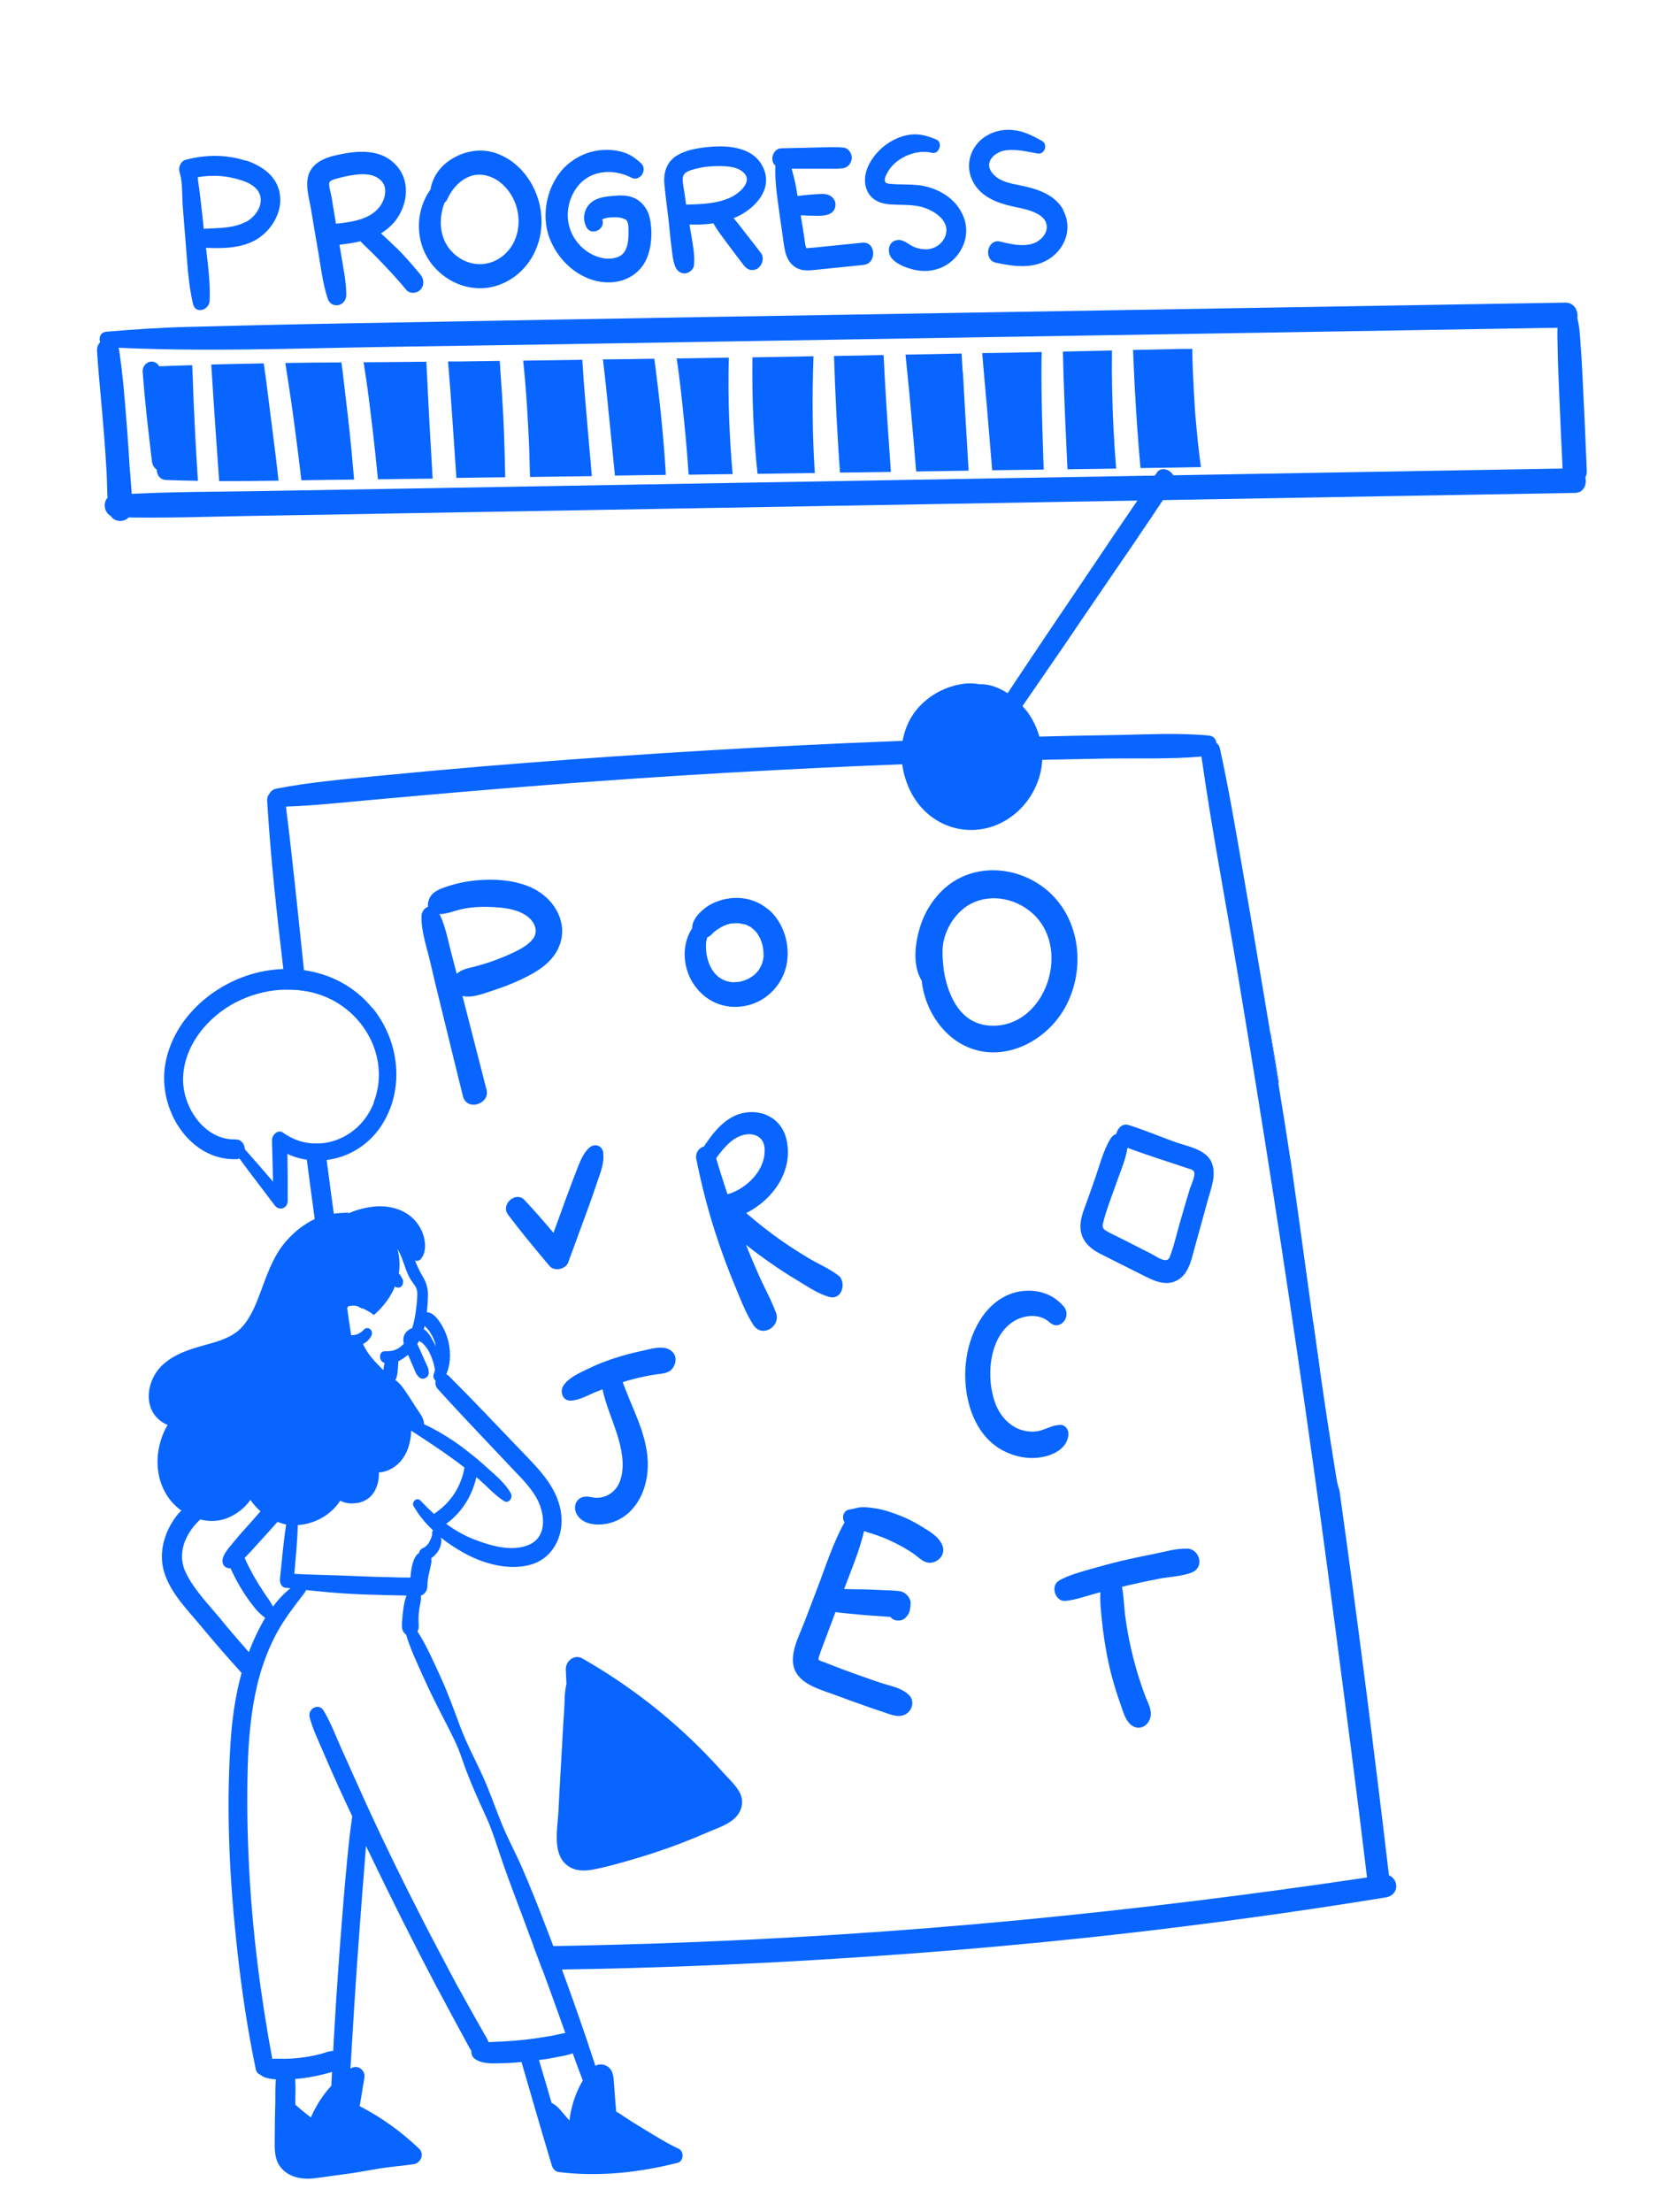 <svg width="128" height="170" viewBox="0 0 128 170" fill="none" xmlns="http://www.w3.org/2000/svg">
<path d="M97.673 79.339C97.673 79.339 97.653 79.36 97.653 79.37C97.783 80.171 97.914 80.973 98.044 81.774C98.124 82.259 98.205 82.744 98.275 83.218C98.295 83.218 98.305 83.207 98.315 83.197C98.114 81.911 97.894 80.614 97.673 79.328V79.339Z" fill="#0865FF"/>
<path d="M28.854 114.443C28.202 110.49 27.58 106.536 26.988 102.573C26.878 101.856 26.778 101.15 26.677 100.433C26.326 98.05 25.985 95.668 25.664 93.275C25.474 91.904 25.293 90.523 25.113 89.153C25.052 88.71 25.002 88.278 24.942 87.846C24.441 87.919 23.919 87.898 23.407 87.793C23.467 88.246 23.528 88.689 23.588 89.132C23.788 90.66 23.989 92.178 24.2 93.707C24.31 94.571 24.43 95.436 24.551 96.311C25.454 102.72 26.437 109.109 27.5 115.497C27.821 115.434 28.122 115.297 28.353 115.107C28.573 114.928 28.744 114.706 28.864 114.453L28.854 114.443Z" fill="#0865FF"/>
<path d="M106.778 144.107C105.615 134.24 104.351 124.383 102.976 114.548C102.876 114.242 102.786 113.915 102.736 113.567C101.422 105.587 100.428 97.554 99.275 89.553C99.225 89.216 99.165 88.868 99.114 88.53C98.844 86.759 98.563 84.999 98.272 83.228C98.191 82.743 98.121 82.268 98.041 81.784C97.91 80.982 97.78 80.181 97.65 79.38C97.57 78.874 97.489 78.357 97.399 77.851C97.329 77.409 97.249 76.966 97.178 76.523C96.647 73.339 96.105 70.166 95.553 66.993C95.001 63.82 94.47 60.636 93.778 57.495C93.737 57.316 93.637 57.179 93.517 57.094C93.477 56.81 93.296 56.557 92.935 56.525C90.608 56.304 88.24 56.441 85.903 56.483C83.556 56.515 81.208 56.567 78.871 56.631C74.216 56.747 69.562 56.915 64.907 57.115C55.568 57.537 46.239 58.138 36.919 58.908C34.341 59.129 31.753 59.361 29.175 59.614C26.527 59.877 23.859 60.099 21.24 60.605C20.98 60.658 20.799 60.816 20.699 61.016C20.588 61.132 20.528 61.311 20.538 61.533C20.799 65.855 21.27 70.166 21.782 74.467C21.842 74.995 21.902 75.522 21.973 76.049C22.504 76.038 23.026 76.07 23.538 76.165C23.477 75.627 23.417 75.089 23.367 74.541C22.926 70.356 22.504 66.16 21.983 61.986C24.109 61.912 26.216 61.68 28.323 61.49C30.62 61.28 32.927 61.079 35.234 60.879C39.879 60.478 44.523 60.12 49.168 59.804C58.467 59.182 67.766 58.728 77.075 58.475C79.663 58.402 82.251 58.338 84.85 58.296C87.337 58.254 89.875 58.359 92.363 58.138C93.146 63.662 94.199 69.154 95.122 74.657C96.065 80.297 96.978 85.937 97.86 91.587C99.616 102.846 101.221 114.126 102.696 125.437C103.518 131.71 104.341 137.993 105.093 144.276C96.255 145.593 87.388 146.69 78.49 147.544C69.201 148.429 59.881 149.03 50.562 149.346C47.914 149.431 45.276 149.504 42.627 149.547H42.527C42.026 149.547 41.524 149.557 41.022 149.568C41.253 150.169 41.484 150.78 41.705 151.381C42.196 151.381 42.698 151.37 43.189 151.349C45.015 151.318 46.841 151.286 48.666 151.233C53.361 151.096 58.056 150.896 62.75 150.611C72.13 150.053 81.499 149.23 90.828 148.06C96.085 147.407 101.331 146.658 106.558 145.804C106.999 145.73 107.37 145.383 107.34 144.887C107.32 144.55 107.069 144.202 106.748 144.096L106.778 144.107Z" fill="#0865FF"/>
<path d="M52.188 165.128C51.235 164.696 50.292 164.084 49.379 163.536C48.948 163.283 48.516 163.009 48.085 162.724C47.854 162.566 47.624 162.408 47.373 162.271C47.353 161.965 47.313 161.67 47.293 161.364C47.252 160.858 47.222 160.342 47.182 159.836C47.152 159.509 47.102 159.193 46.881 158.95C46.691 158.75 46.43 158.634 46.159 158.645C46.019 158.645 45.888 158.687 45.768 158.75C45.738 158.645 45.708 158.539 45.667 158.434C45.266 157.19 44.845 155.956 44.414 154.734C44.022 153.606 43.621 152.488 43.21 151.371C42.989 150.77 42.768 150.158 42.538 149.558C42.257 148.799 41.966 148.05 41.675 147.302C41.194 146.058 40.692 144.814 40.16 143.591C39.659 142.421 39.047 141.314 38.565 140.133C38.074 138.921 37.652 137.677 37.111 136.486C36.549 135.242 35.897 134.05 35.415 132.775C34.914 131.447 34.442 130.108 33.85 128.822C33.309 127.662 32.797 126.45 32.095 125.375C32.125 125.311 32.145 125.259 32.165 125.195C32.215 124.963 32.165 124.679 32.175 124.436C32.175 124.32 32.175 124.204 32.185 124.099C32.185 124.015 32.195 123.962 32.205 123.909C32.225 123.698 32.255 123.488 32.296 123.287C32.336 123.087 32.396 122.834 32.356 122.613C32.657 122.539 32.857 122.201 32.857 121.885C32.857 121.274 33.028 120.747 33.148 120.156C33.178 120.019 33.168 119.872 33.148 119.745C33.249 119.682 33.339 119.608 33.429 119.513C33.57 119.376 33.71 119.186 33.79 118.997C33.891 118.765 33.951 118.543 33.921 118.29C33.921 118.248 33.911 118.206 33.891 118.153C34.452 118.607 35.054 118.997 35.676 119.345C37.161 120.167 39.097 120.704 40.752 120.251C42.508 119.777 43.41 118.006 43.12 116.182C42.788 114.137 41.234 112.714 39.909 111.322C38.124 109.456 36.348 107.58 34.523 105.756C34.452 105.693 34.382 105.64 34.312 105.609C34.633 104.85 34.663 104.006 34.492 103.173C34.392 102.72 34.212 102.267 33.981 101.866C33.73 101.455 33.329 100.844 32.817 100.844C32.857 100.464 32.877 100.074 32.898 99.705C32.928 99.104 32.807 98.598 32.496 98.092C32.255 97.692 32.075 97.291 31.904 96.869C32.045 96.922 32.225 96.89 32.336 96.764C32.827 96.226 32.717 95.288 32.456 94.666C32.155 93.949 31.603 93.38 30.921 93.064C30.219 92.737 29.447 92.642 28.694 92.726C28.283 92.779 27.852 92.863 27.45 92.99C27.25 93.053 27.049 93.127 26.859 93.222C26.778 93.211 26.738 93.19 26.678 93.19C26.327 93.201 25.976 93.222 25.635 93.264C25.153 93.317 24.682 93.433 24.22 93.665C24.2 93.665 24.18 93.686 24.16 93.696C23.408 94.065 22.726 94.582 22.154 95.204C20.91 96.521 20.459 98.229 19.796 99.895C19.475 100.696 19.094 101.497 18.492 102.098C17.78 102.794 16.817 103.068 15.904 103.321C14.139 103.795 12.112 104.428 11.541 106.494C11.3 107.401 11.46 108.371 12.132 109.014C12.363 109.235 12.614 109.393 12.885 109.498C11.681 111.554 11.811 114.39 13.778 115.961C13.828 116.003 13.888 116.045 13.948 116.077C13.878 116.15 13.798 116.224 13.727 116.298C12.704 117.521 12.143 119.197 12.614 120.789C13.095 122.412 14.42 123.719 15.453 124.963C16.466 126.186 17.509 127.388 18.573 128.558C18.071 130.371 17.82 132.248 17.71 134.135C17.379 139.416 17.67 144.793 18.262 150.053C18.593 153.047 19.044 156.03 19.656 158.982C19.706 159.246 19.857 159.383 20.037 159.446C20.087 159.499 20.137 159.541 20.208 159.572C20.509 159.72 20.86 159.773 21.211 159.794C21.141 160.437 21.181 161.143 21.161 161.754C21.131 162.577 21.131 163.399 21.121 164.221C21.121 164.928 21.06 165.708 21.432 166.34C21.753 166.867 22.264 167.194 22.846 167.331C23.438 167.479 24.05 167.426 24.642 167.331C25.414 167.215 26.197 167.12 26.969 167.015C27.751 166.899 28.514 166.741 29.286 166.625C30.129 166.498 30.961 166.435 31.804 166.309C32.346 166.224 32.657 165.528 32.205 165.107C30.841 163.8 29.306 162.703 27.651 161.849C27.771 161.122 27.892 160.405 28.012 159.678C28.113 159.087 27.491 158.624 26.989 158.94C26.969 158.95 26.949 158.961 26.939 158.982C27.129 155.819 27.32 152.657 27.551 149.494C27.711 147.228 27.892 144.961 28.072 142.695C28.092 142.41 28.113 142.136 28.133 141.851C28.213 142.031 28.303 142.21 28.393 142.389C30.049 145.826 31.744 149.231 33.519 152.594C34.011 153.521 34.502 154.438 35.004 155.366C35.275 155.862 35.536 156.346 35.807 156.842C35.947 157.106 36.077 157.369 36.238 157.601C36.208 157.833 36.318 158.096 36.529 158.233C37.121 158.634 37.893 158.56 38.555 158.55C39.067 158.55 39.578 158.508 40.09 158.455C40.862 161.122 41.635 163.789 42.437 166.456C42.508 166.667 42.698 166.878 42.919 166.909C45.989 167.299 49.098 166.962 52.098 166.203C52.559 166.087 52.609 165.328 52.178 165.128H52.188ZM32.577 102.151C32.607 102.066 32.627 101.982 32.647 101.898C32.707 101.951 32.767 102.014 32.817 102.066C32.928 102.182 32.998 102.277 33.108 102.457C33.309 102.773 33.429 103.078 33.519 103.469C33.439 103.321 33.339 103.131 33.239 102.952C33.108 102.699 32.938 102.435 32.727 102.246C32.677 102.204 32.627 102.172 32.577 102.151ZM32.225 103.057C32.276 103.089 32.336 103.121 32.376 103.142C32.807 103.447 33.078 103.996 33.249 104.502C33.339 104.755 33.399 105.018 33.439 105.292C33.409 105.377 33.389 105.471 33.359 105.545C33.269 105.777 33.339 105.977 33.479 106.093V106.178C33.449 106.368 33.509 106.568 33.66 106.747C34.974 108.191 36.308 109.614 37.652 111.027C38.304 111.723 38.967 112.419 39.618 113.104C40.19 113.694 40.762 114.295 41.194 115.022C41.886 116.171 42.136 118.069 40.682 118.702C39.388 119.271 37.793 118.807 36.539 118.333C35.726 118.027 34.984 117.605 34.302 117.099C34.783 116.762 35.215 116.319 35.566 115.845C36.077 115.159 36.428 114.358 36.619 113.515C36.699 113.589 36.79 113.663 36.88 113.736C37.492 114.274 38.064 114.917 38.746 115.349C39.107 115.581 39.458 115.086 39.267 114.748C38.856 114.01 38.154 113.42 37.542 112.872C37.301 112.65 37.041 112.429 36.79 112.208C36.449 111.923 36.097 111.638 35.736 111.364C35.686 111.322 35.626 111.28 35.576 111.238C34.633 110.542 33.65 109.931 32.596 109.446C32.596 109.035 32.366 108.739 32.165 108.434C31.975 108.149 31.784 107.864 31.603 107.569C31.423 107.295 31.242 107.011 31.052 106.747C30.941 106.599 30.841 106.452 30.711 106.325C30.61 106.231 30.51 106.115 30.39 106.051C30.43 105.977 30.44 105.946 30.46 105.914C30.5 105.809 30.52 105.714 30.54 105.609C30.56 105.461 30.58 105.313 30.59 105.155C30.61 104.976 30.61 104.797 30.62 104.618C30.891 104.47 31.142 104.301 31.373 104.112C31.453 104.301 31.533 104.481 31.613 104.681C31.694 104.86 31.774 105.039 31.844 105.218C31.884 105.313 31.924 105.419 31.975 105.514C32.035 105.64 32.115 105.735 32.215 105.83C32.486 106.115 32.998 105.851 32.958 105.461C32.948 105.345 32.948 105.229 32.907 105.124C32.867 105.008 32.807 104.902 32.767 104.807C32.697 104.649 32.627 104.491 32.556 104.333C32.416 104.027 32.276 103.711 32.135 103.395C32.115 103.363 32.105 103.321 32.085 103.289C32.085 103.268 32.105 103.247 32.115 103.226C32.155 103.163 32.195 103.1 32.225 103.026V103.057ZM26.728 100.411C26.778 100.39 26.838 100.38 26.889 100.359C26.939 100.348 26.969 100.338 27.009 100.338C27.059 100.338 27.119 100.338 27.18 100.338C27.24 100.338 27.23 100.338 27.29 100.338C27.35 100.338 27.41 100.359 27.471 100.38C27.541 100.401 27.641 100.454 27.741 100.517C27.782 100.548 27.832 100.548 27.882 100.548C28.233 100.696 28.544 100.896 28.744 101.054C29.015 100.823 29.276 100.548 29.497 100.285C29.848 99.863 30.149 99.378 30.36 98.862C30.38 98.872 30.4 98.893 30.43 98.904C30.5 98.936 30.56 98.957 30.63 98.946C30.771 98.946 30.881 98.862 30.931 98.756C30.971 98.672 30.982 98.63 30.982 98.577C30.991 98.482 30.991 98.44 30.982 98.408C30.982 98.356 30.951 98.293 30.921 98.25C30.871 98.166 30.821 98.082 30.781 98.008C30.751 97.955 30.711 97.913 30.66 97.881C30.741 97.302 30.731 96.701 30.59 96.121C30.58 96.068 30.56 96.015 30.54 95.963C30.791 96.353 30.951 96.827 31.092 97.228C31.232 97.649 31.393 98.082 31.644 98.44C31.754 98.609 31.904 98.777 31.995 98.967C32.105 99.231 32.085 99.547 32.065 99.832C32.015 100.485 31.924 101.318 31.684 102.066C31.433 102.151 31.212 102.319 31.092 102.572C30.991 102.794 30.991 103.026 31.042 103.258C30.811 103.521 30.52 103.711 30.169 103.795C30.119 103.795 30.069 103.806 30.038 103.816C29.898 103.838 29.758 103.848 29.617 103.837C29.085 103.806 29.096 104.618 29.567 104.744C29.547 104.818 29.537 104.881 29.517 104.965C29.497 105.071 29.487 105.187 29.467 105.292C28.875 104.691 28.243 104.069 27.912 103.279C28.193 103.131 28.433 102.91 28.564 102.615C28.634 102.446 28.594 102.246 28.444 102.13C28.283 102.014 28.122 102.045 27.992 102.161C27.942 102.204 27.912 102.235 27.882 102.267C27.842 102.309 27.822 102.33 27.802 102.341C27.761 102.372 27.721 102.393 27.681 102.414C27.661 102.435 27.641 102.446 27.621 102.457C27.621 102.457 27.581 102.478 27.571 102.488C27.491 102.52 27.41 102.551 27.33 102.572C27.21 102.594 27.149 102.604 27.099 102.604C27.069 102.604 27.039 102.604 27.009 102.604C26.979 102.604 26.959 102.604 26.939 102.604C26.838 102.594 26.788 102.583 26.738 102.572C26.718 102.572 26.698 102.562 26.678 102.551C26.618 102.52 26.568 102.499 26.527 102.478C26.508 102.478 26.497 102.457 26.477 102.446C26.437 102.414 26.397 102.383 26.367 102.351C26.347 102.33 26.327 102.309 26.317 102.298C26.237 102.193 26.197 102.109 26.146 102.024C26.146 101.993 26.126 101.972 26.116 101.94C26.096 101.887 26.086 101.835 26.066 101.782C26.056 101.729 26.046 101.698 26.046 101.698C26.046 101.655 26.046 101.613 26.036 101.571C26.036 101.518 26.036 101.466 26.036 101.413C26.036 101.371 26.036 101.339 26.056 101.297C26.056 101.244 26.076 101.202 26.086 101.16L26.106 101.107C26.136 101.044 26.146 101.002 26.166 100.97C26.176 100.938 26.197 100.917 26.217 100.886C26.267 100.833 26.287 100.791 26.327 100.749C26.327 100.738 26.377 100.696 26.397 100.685C26.477 100.622 26.558 100.57 26.638 100.517C26.718 100.485 26.738 100.475 26.748 100.464L26.728 100.411ZM22.906 117.194C24.17 117.12 25.454 116.424 26.156 115.318C26.538 115.539 27.039 115.581 27.501 115.486C27.822 115.423 28.122 115.286 28.353 115.096C28.574 114.917 28.744 114.696 28.865 114.443C29.066 114.053 29.146 113.599 29.126 113.156C29.677 113.114 30.219 112.872 30.66 112.44C31.302 111.807 31.583 110.869 31.613 109.941C32.757 110.69 33.911 111.438 35.014 112.25C35.245 112.419 35.476 112.598 35.706 112.777C35.566 113.61 35.225 114.411 34.713 115.086C34.352 115.56 33.931 115.94 33.459 116.277C33.429 116.298 33.399 116.319 33.369 116.34C33.008 116.013 32.657 115.665 32.316 115.307C32.045 115.022 31.603 115.423 31.804 115.76C32.035 116.15 32.286 116.509 32.566 116.836C32.787 117.11 33.038 117.363 33.289 117.605C33.269 117.637 33.249 117.658 33.239 117.69C33.218 117.732 33.209 117.774 33.218 117.816C33.228 117.858 33.218 117.9 33.218 117.953C33.188 118.101 33.168 118.143 33.148 118.185C33.108 118.269 33.078 118.343 33.038 118.427C33.008 118.48 32.978 118.543 32.948 118.596C32.888 118.68 32.817 118.754 32.747 118.817C32.717 118.849 32.677 118.87 32.637 118.902C32.637 118.902 32.607 118.923 32.587 118.933C32.566 118.933 32.556 118.944 32.536 118.955C32.376 119.007 32.245 119.165 32.215 119.334C31.754 119.629 31.603 120.515 31.553 121.232C31.032 121.232 30.52 121.221 29.998 121.2C29.487 121.2 28.975 121.179 28.454 121.158C27.992 121.147 27.541 121.126 27.079 121.105C25.595 121.042 24.11 121.021 22.625 120.947C22.736 119.703 22.856 118.459 22.896 117.215L22.906 117.194ZM22.003 117.131C21.783 118.522 21.672 119.935 21.522 121.337C21.492 121.622 21.632 121.98 21.943 122.012C22.074 122.022 22.204 122.043 22.334 122.054C21.823 122.454 21.381 122.929 20.99 123.456C20.93 123.35 20.87 123.256 20.81 123.15C20.669 122.908 20.499 122.697 20.348 122.465C19.766 121.59 19.235 120.694 18.813 119.735C18.843 119.682 18.884 119.629 18.924 119.598C19.285 119.229 19.626 118.839 19.977 118.459C20.428 117.953 20.89 117.458 21.331 116.952C21.552 117.036 21.783 117.11 22.003 117.152V117.131ZM17.008 124.468C16.075 123.35 14.951 122.212 14.299 120.884C13.657 119.598 14.089 118.248 14.961 117.215C15.102 117.057 15.242 116.909 15.393 116.762C16.075 116.941 16.787 116.93 17.479 116.656C18.191 116.372 18.803 115.887 19.255 115.265C19.475 115.592 19.736 115.876 20.027 116.14C19.736 116.467 19.455 116.793 19.165 117.12C18.783 117.542 18.402 117.964 18.041 118.406C17.86 118.628 17.67 118.839 17.499 119.07C17.309 119.334 17.068 119.682 17.108 120.03C17.138 120.325 17.349 120.504 17.63 120.515C17.66 120.515 17.69 120.515 17.72 120.515C18.161 121.474 18.683 122.391 19.315 123.213C19.495 123.445 19.666 123.677 19.867 123.878C20.027 124.036 20.208 124.194 20.388 124.331C19.897 125.143 19.485 126.028 19.154 126.893C19.154 126.914 19.134 126.935 19.124 126.956C18.402 126.134 17.69 125.311 16.998 124.468H17.008ZM25.474 160.279C24.822 160.985 24.291 161.818 23.899 162.714C23.488 162.408 23.087 162.081 22.706 161.733V161.354C22.706 160.837 22.736 160.289 22.695 159.762C22.906 159.741 23.107 159.72 23.317 159.699C23.829 159.625 24.341 159.53 24.852 159.404C25.053 159.351 25.294 159.298 25.524 159.224C25.504 159.583 25.494 159.931 25.474 160.279ZM38.485 156.884C38.184 156.905 37.863 156.905 37.562 156.937C37.482 156.705 37.351 156.505 37.221 156.283C36.98 155.862 36.739 155.429 36.499 155.008C36.037 154.185 35.586 153.363 35.124 152.541C34.884 152.098 34.653 151.655 34.422 151.223C34.302 150.991 34.181 150.77 34.061 150.538C33.529 149.547 33.008 148.546 32.496 147.544C31.052 144.729 29.657 141.894 28.333 139.005C28.072 138.446 27.822 137.888 27.571 137.318C27.541 137.234 27.501 137.16 27.46 137.076C27.059 136.169 26.638 135.263 26.237 134.356C25.805 133.386 25.424 132.364 24.872 131.447C24.501 130.835 23.628 131.31 23.809 131.984C24.05 132.891 24.471 133.755 24.842 134.62C25.223 135.505 25.615 136.401 26.016 137.287C26.367 138.056 26.718 138.815 27.079 139.574C26.929 140.629 26.808 141.672 26.708 142.726C26.487 144.993 26.307 147.249 26.136 149.515C25.936 152.214 25.755 154.913 25.615 157.612C25.585 157.612 25.555 157.612 25.524 157.612C25.253 157.622 24.983 157.749 24.722 157.822C24.28 157.938 23.829 158.033 23.378 158.096C22.896 158.16 22.405 158.202 21.923 158.212C21.602 158.212 21.261 158.191 20.93 158.212C20.027 153.332 19.395 148.398 19.144 143.422C19.014 140.871 18.974 138.32 19.044 135.779C19.104 133.629 19.295 131.478 19.796 129.391C19.867 129.106 19.947 128.822 20.027 128.548C20.067 128.411 20.107 128.263 20.158 128.126C20.479 127.135 20.89 126.165 21.401 125.269C21.542 125.016 21.682 124.784 21.833 124.563C22.324 123.804 22.896 123.087 23.428 122.381C23.478 122.328 23.508 122.254 23.518 122.191C24.702 122.307 25.875 122.433 27.069 122.486C27.621 122.518 28.163 122.539 28.714 122.549C29.226 122.57 29.748 122.581 30.259 122.591C30.59 122.591 30.921 122.613 31.252 122.613C31.202 122.739 31.162 122.876 31.122 123.013C31.072 123.235 31.032 123.456 31.002 123.677C30.961 123.941 30.941 124.204 30.921 124.468C30.901 124.721 30.871 125.027 30.951 125.269C31.002 125.417 31.102 125.533 31.222 125.617C31.553 126.745 32.075 127.81 32.546 128.874C33.068 130.034 33.64 131.173 34.232 132.311C34.502 132.838 34.773 133.365 35.024 133.903C35.335 134.567 35.546 135.273 35.807 135.969C36.258 137.16 36.77 138.32 37.311 139.48C37.873 140.692 38.234 141.957 38.676 143.222C39.117 144.476 39.588 145.731 40.06 146.975C40.381 147.85 40.712 148.714 41.033 149.589C41.264 150.19 41.494 150.801 41.715 151.402C42.066 152.362 42.427 153.332 42.768 154.291C42.999 154.944 43.23 155.587 43.461 156.231C43.089 156.283 42.708 156.389 42.357 156.452C41.715 156.557 41.063 156.663 40.411 156.737C39.759 156.81 39.117 156.853 38.465 156.895L38.485 156.884ZM43.952 161.986C43.872 162.303 43.812 162.629 43.782 162.956C43.711 162.872 43.641 162.788 43.561 162.714C43.26 162.376 42.869 161.797 42.407 161.607C42.086 160.5 41.765 159.404 41.434 158.307C41.846 158.255 42.267 158.191 42.668 158.107C43.089 158.023 43.591 157.959 44.032 157.791C44.113 158.012 44.193 158.233 44.273 158.465C44.444 158.94 44.624 159.404 44.805 159.878C44.414 160.532 44.133 161.238 43.952 161.986Z" fill="#0865FF"/>
<path d="M98.262 83.227C97.951 83.375 97.59 83.143 97.459 82.869C97.319 82.553 97.429 82.194 97.69 81.994C97.8 81.91 97.911 81.847 98.021 81.783C98.101 82.268 98.182 82.753 98.252 83.227H98.262Z" fill="#0865FF"/>
<path d="M100.941 101.581C100.509 101.56 100.058 101.939 100.249 102.487C100.57 103.426 100.971 104.364 101.462 105.228C101.292 104.016 101.121 102.793 100.951 101.57L100.941 101.581Z" fill="#0865FF"/>
<path d="M28.635 77.482C27.261 75.785 25.365 74.836 23.359 74.552C22.837 74.478 22.305 74.457 21.774 74.467C20.881 74.499 19.998 74.647 19.145 74.921C16.126 75.87 13.287 78.41 12.705 81.783C12.103 85.273 14.601 89.205 18.172 89.078C18.253 89.078 18.333 89.057 18.403 89.026C19.296 90.238 20.219 91.429 21.122 92.631C21.453 93.074 22.105 92.884 22.115 92.294C22.125 91.092 22.115 89.88 22.095 88.667C22.566 88.899 23.068 89.047 23.579 89.121C24.091 89.205 24.603 89.205 25.114 89.142C26.749 88.941 28.304 88.035 29.297 86.538C31.153 83.734 30.712 80.002 28.645 77.461L28.635 77.482ZM28.746 84.725C28.073 86.475 26.569 87.613 24.934 87.835C24.432 87.908 23.91 87.887 23.399 87.782C22.837 87.655 22.285 87.413 21.764 87.044C21.372 86.759 20.901 87.213 20.911 87.634C20.941 88.688 20.961 89.743 20.991 90.807C20.279 89.975 19.557 89.142 18.825 88.319C18.814 87.929 18.554 87.55 18.082 87.56C15.715 87.624 13.939 85.02 14.08 82.68C14.24 80.012 16.337 77.788 18.584 76.808C19.647 76.333 20.801 76.07 21.954 76.049C22.486 76.038 23.008 76.07 23.519 76.165C24.663 76.365 25.756 76.839 26.699 77.609C28.746 79.285 29.739 82.11 28.726 84.714L28.746 84.725Z" fill="#0865FF"/>
<path d="M37.371 83.618C36.779 81.319 36.197 79.032 35.605 76.734C35.315 75.606 35.024 74.478 34.723 73.35C34.422 72.222 34.221 70.967 33.639 69.966C33.268 69.323 32.426 69.723 32.406 70.388C32.365 71.526 32.787 72.707 33.047 73.814C33.318 74.984 33.599 76.154 33.89 77.324C34.452 79.622 35.014 81.931 35.586 84.229C35.886 85.462 37.812 84.809 37.371 83.618Z" fill="#0865FF"/>
<path d="M41.326 68.458C40.062 67.699 38.397 67.531 36.972 67.626C36.089 67.678 35.207 67.847 34.374 68.121C33.963 68.258 33.461 68.427 33.17 68.785C32.95 69.059 32.729 69.65 33.07 69.945C33.742 70.535 34.585 70.082 35.337 69.903C36.059 69.723 36.822 69.671 37.564 69.692C38.657 69.723 40.393 69.85 41.025 70.967C41.276 71.41 41.195 71.821 41.015 72.085C40.684 72.559 40.152 72.865 39.62 73.128C38.928 73.466 38.206 73.75 37.474 73.993C37.113 74.109 36.741 74.214 36.38 74.309C35.919 74.425 35.487 74.499 35.116 74.826C34.494 75.363 34.665 76.228 35.407 76.491C36.18 76.765 37.123 76.365 37.875 76.122C38.627 75.88 39.37 75.595 40.082 75.258C41.306 74.678 42.59 73.93 43.061 72.517C43.603 70.894 42.68 69.281 41.346 68.479L41.326 68.458Z" fill="#0865FF"/>
<path d="M59.672 100.929C59.301 99.896 58.759 98.957 58.328 97.977C57.876 96.954 57.445 95.921 57.044 94.878C56.261 92.822 55.549 90.724 54.937 88.605C54.656 87.625 53.342 88.131 53.532 89.08C53.974 91.293 54.546 93.454 55.278 95.584C55.629 96.606 56.01 97.629 56.422 98.62C56.863 99.674 57.284 100.834 57.906 101.804C58.568 102.837 60.003 101.972 59.672 100.918V100.929Z" fill="#0865FF"/>
<path d="M64.529 98.082C63.837 97.513 62.964 97.165 62.192 96.701C61.48 96.279 60.788 95.837 60.105 95.362C59.152 94.698 58.25 93.981 57.367 93.222C59.413 92.189 61.048 89.965 60.447 87.508C60.055 85.917 58.55 85.21 57.096 85.537C55.571 85.885 54.648 87.287 53.816 88.552C53.414 89.163 54.408 89.891 54.839 89.301C55.441 88.478 56.123 87.487 57.136 87.224C57.919 87.013 58.721 87.329 58.781 88.246C58.902 90.081 57.066 91.662 55.471 91.873C54.718 91.968 54.297 92.959 54.909 93.538C56.223 94.793 57.628 95.931 59.102 96.965C59.835 97.481 60.577 97.966 61.339 98.419C62.092 98.873 62.904 99.431 63.747 99.663C64.69 99.927 65.081 98.662 64.519 98.061L64.529 98.082Z" fill="#0865FF"/>
<path d="M81.09 68.987C79.214 66.92 76.044 66.225 73.606 67.564C72.332 68.259 71.329 69.535 70.827 70.947C70.366 72.244 70.085 74.121 70.857 75.365C71.098 77.694 72.623 79.897 74.78 80.614C77.609 81.563 80.738 79.781 82.042 77.114C83.337 74.479 83.056 71.158 81.09 68.987ZM76.054 78.812C73.867 78.653 72.914 76.64 72.563 74.637C72.483 73.752 72.342 72.95 72.613 72.044C72.854 71.211 73.345 70.431 73.987 69.893C75.452 68.649 77.599 68.818 79.083 69.946C82.604 72.603 80.427 79.128 76.054 78.812Z" fill="#0865FF"/>
<path d="M47.763 105.893C47.482 105.039 46.088 105.229 46.218 106.199C46.509 108.307 47.743 110.173 47.863 112.303C47.903 113.104 47.753 113.958 47.261 114.485C46.87 114.917 46.308 115.138 45.757 115.096C45.396 115.065 44.964 114.885 44.573 115.149C44.172 115.412 44.102 115.961 44.342 116.372C44.834 117.236 46.068 117.257 46.89 117.036C48.766 116.53 49.739 114.664 49.799 112.735C49.87 110.279 48.505 108.139 47.763 105.893Z" fill="#0865FF"/>
<path d="M51.676 103.868C51.064 103.289 50.001 103.679 49.279 103.826C48.576 103.974 47.884 104.164 47.202 104.385C46.54 104.606 45.888 104.849 45.256 105.165C44.614 105.481 43.771 105.819 43.34 106.441C42.999 106.926 43.24 107.663 43.882 107.632C44.574 107.6 45.236 107.189 45.878 106.936C46.49 106.694 47.092 106.462 47.714 106.261C48.336 106.061 48.968 105.892 49.599 105.766C49.9 105.703 50.211 105.65 50.512 105.608C50.954 105.545 51.445 105.534 51.726 105.123C51.987 104.733 52.047 104.227 51.676 103.868Z" fill="#0865FF"/>
<path d="M69.854 130.234C69.292 129.685 68.339 129.538 67.627 129.295C66.925 129.053 66.222 128.81 65.52 128.557C64.808 128.294 64.096 128.03 63.394 127.746C63.283 127.704 63.002 127.63 62.902 127.514C62.942 127.535 62.932 127.366 62.952 127.335C63.012 127.176 63.053 127.008 63.113 126.85C63.684 125.332 64.256 123.824 64.818 122.306C65.4 120.735 66.112 119.133 66.463 117.478C66.664 116.508 65.41 116.139 64.959 116.93C64.046 118.532 63.474 120.387 62.812 122.106C62.481 122.96 62.15 123.824 61.829 124.678C61.508 125.511 61.046 126.396 60.966 127.292C60.775 129.285 62.832 129.738 64.206 130.255C65.049 130.571 65.901 130.877 66.744 131.172C67.125 131.309 67.516 131.435 67.898 131.562C68.349 131.709 68.821 131.931 69.302 131.846C70.034 131.72 70.446 130.813 69.854 130.223V130.234Z" fill="#0865FF"/>
<path d="M72.453 118.776C72.183 118.069 71.4 117.648 70.788 117.268C70.257 116.941 69.705 116.667 69.133 116.446C68.531 116.214 67.909 116.003 67.267 115.908C66.936 115.856 66.595 115.813 66.264 115.824C65.943 115.824 65.652 115.961 65.341 115.993C64.689 116.045 64.609 117.047 65.261 117.194C65.532 117.258 65.772 117.447 66.043 117.542C66.254 117.605 66.575 117.711 66.846 117.795C67.438 117.985 67.759 118.09 68.28 118.322C68.792 118.554 69.293 118.807 69.775 119.102C69.895 119.176 70.016 119.25 70.136 119.334C70.156 119.345 70.347 119.482 70.377 119.503C70.678 119.735 70.959 120.02 71.34 120.083C72.002 120.178 72.744 119.535 72.453 118.776Z" fill="#0865FF"/>
<path d="M69.232 122.285C68.75 122.211 68.249 122.211 67.757 122.19C67.316 122.169 66.874 122.148 66.433 122.138C65.992 122.138 65.55 122.127 65.109 122.117C64.647 122.117 64.146 122.095 63.694 122.222C63.092 122.391 62.962 123.455 63.584 123.698C64.025 123.877 64.507 123.93 64.978 123.972C65.42 124.014 65.861 124.056 66.292 124.098C66.784 124.141 67.275 124.172 67.767 124.204C67.998 124.214 68.228 124.246 68.459 124.257C68.469 124.278 68.479 124.288 68.499 124.309C68.67 124.51 68.981 124.562 69.222 124.52C69.502 124.467 69.653 124.299 69.814 124.067C69.974 123.824 69.984 123.508 70.004 123.223C70.024 122.802 69.623 122.359 69.242 122.296L69.232 122.285Z" fill="#0865FF"/>
<path d="M81.461 109.499C80.899 109.53 80.438 109.815 79.906 109.952C79.495 110.058 79.033 110.026 78.602 109.91C77.669 109.657 76.906 108.866 76.525 107.865C75.783 105.915 76.004 102.847 77.829 101.603C78.642 101.044 79.906 100.897 80.688 101.614C81.471 102.341 82.444 101.16 81.762 100.38C80.739 99.178 79.063 98.915 77.659 99.442C76.084 100.043 75.071 101.54 74.569 103.163C73.636 106.178 74.439 110.448 77.558 111.681C78.371 112.008 79.234 112.134 80.097 111.976C80.959 111.818 82.002 111.344 82.133 110.3C82.183 109.878 81.912 109.478 81.471 109.499H81.461Z" fill="#0865FF"/>
<path d="M88.08 130.435C87.929 130.035 87.779 129.624 87.648 129.212C87.378 128.39 87.147 127.547 86.956 126.704C86.766 125.881 86.615 125.048 86.505 124.205C86.394 123.351 86.394 122.424 86.174 121.591C85.963 120.79 84.86 120.927 84.689 121.675C84.489 122.561 84.619 123.604 84.709 124.5C84.799 125.417 84.94 126.335 85.111 127.241C85.281 128.127 85.502 129.002 85.773 129.856C85.903 130.267 86.033 130.678 86.184 131.089C86.365 131.595 86.515 132.164 86.916 132.523C87.578 133.102 88.431 132.586 88.471 131.743C88.491 131.279 88.25 130.857 88.08 130.435Z" fill="#0865FF"/>
<path d="M91.273 119.017C90.45 118.964 89.507 119.26 88.695 119.418C87.882 119.576 87.07 119.745 86.267 119.934C85.475 120.124 84.702 120.335 83.92 120.556C83.077 120.799 82.204 121.02 81.432 121.452C80.71 121.863 81.131 123.107 81.913 123.023C82.726 122.939 83.519 122.644 84.301 122.433C85.114 122.211 85.936 122.022 86.749 121.821C87.521 121.642 88.293 121.473 89.066 121.326C89.878 121.168 90.811 121.147 91.594 120.851C92.617 120.461 92.256 119.059 91.263 118.996L91.273 119.017Z" fill="#0865FF"/>
<path d="M56.34 139.849C55.788 140.291 55.025 140.534 54.393 140.808C53.721 141.103 53.049 141.377 52.367 141.641C50.882 142.21 49.368 142.695 47.843 143.117C47.09 143.327 46.318 143.538 45.546 143.675C44.954 143.781 44.312 143.791 43.78 143.464C42.406 142.642 42.857 140.608 42.928 139.237C43.008 137.55 43.118 135.864 43.208 134.166C43.258 133.281 43.299 132.385 43.369 131.499C43.419 130.846 43.379 130.066 43.549 129.402C43.529 129.033 43.509 128.674 43.499 128.305C43.469 127.631 44.171 127.103 44.763 127.441C47.602 129.064 50.281 131.014 52.698 133.26C53.751 134.23 54.745 135.263 55.697 136.328C56.139 136.823 56.801 137.403 56.992 138.067C57.182 138.763 56.881 139.416 56.349 139.838L56.34 139.849Z" fill="#0865FF"/>
<path d="M93.168 89.374C92.747 88.32 91.292 88.098 90.37 87.771C89.166 87.339 87.982 86.833 86.758 86.454C86.287 86.306 85.916 86.696 85.815 87.139C85.655 87.192 85.504 87.297 85.384 87.487C84.792 88.436 84.511 89.658 84.13 90.713C83.939 91.24 83.759 91.777 83.568 92.304C83.378 92.832 83.137 93.38 83.077 93.949C82.946 95.109 83.598 95.836 84.531 96.321C85.554 96.848 86.588 97.354 87.611 97.871C88.554 98.345 89.637 98.977 90.64 98.303C91.443 97.765 91.623 96.648 91.874 95.762C92.195 94.624 92.506 93.485 92.817 92.347C93.058 91.44 93.539 90.323 93.168 89.395V89.374ZM91.513 91.219C91.242 92.125 90.971 93.032 90.711 93.938C90.48 94.74 90.289 95.583 90.008 96.374C89.918 96.616 89.868 96.837 89.607 96.837C89.246 96.837 88.784 96.49 88.474 96.331C87.651 95.92 86.828 95.499 86.016 95.087C85.675 94.919 85.314 94.761 84.983 94.55C84.702 94.371 84.752 94.17 84.832 93.854C85.073 92.895 85.464 91.957 85.785 91.018C86.096 90.122 86.528 89.163 86.678 88.204C88.183 88.773 89.728 89.247 91.252 89.764C91.463 89.838 91.764 89.869 91.814 90.101C91.874 90.407 91.623 90.923 91.533 91.208L91.513 91.219Z" fill="#0865FF"/>
<path d="M58.569 74.099C58.569 74.099 58.588 74.057 58.598 74.025C58.569 74.099 58.559 74.109 58.569 74.099Z" fill="#0865FF"/>
<path d="M59.07 69.892C57.806 68.827 56.111 68.753 54.686 69.47C54.355 69.639 54.065 69.871 53.794 70.145C53.503 70.44 53.192 70.893 53.212 71.347C53.192 71.378 53.162 71.41 53.142 71.442C52.349 72.77 52.52 74.52 53.412 75.753C54.395 77.113 55.95 77.64 57.515 77.25C58.97 76.892 60.174 75.658 60.475 74.109C60.766 72.591 60.234 70.862 59.07 69.881V69.892ZM58.649 73.803C58.629 73.877 58.609 73.94 58.599 74.014C58.599 74.045 58.579 74.077 58.569 74.088C58.508 74.225 58.438 74.341 58.378 74.467C58.358 74.488 58.328 74.551 58.288 74.594C58.238 74.657 58.197 74.71 58.147 74.762C58.107 74.804 58.057 74.857 58.007 74.899C57.977 74.92 57.947 74.952 57.917 74.973C57.786 75.068 57.646 75.142 57.515 75.226C57.495 75.226 57.485 75.247 57.465 75.247C57.375 75.289 57.285 75.321 57.194 75.353C57.124 75.374 57.054 75.395 56.984 75.416C56.964 75.416 56.934 75.426 56.913 75.437C56.753 75.448 56.592 75.479 56.422 75.479C56.402 75.479 56.342 75.479 56.301 75.479C56.261 75.479 56.181 75.469 56.151 75.458C56.071 75.448 55.98 75.426 55.9 75.405C55.87 75.405 55.83 75.384 55.8 75.374C55.72 75.342 55.639 75.31 55.619 75.3C55.539 75.258 55.469 75.226 55.389 75.173C55.349 75.142 55.298 75.11 55.288 75.11C55.238 75.068 55.188 75.036 55.148 74.994C55.088 74.942 55.028 74.878 54.967 74.815C54.947 74.794 54.917 74.752 54.897 74.731C54.817 74.615 54.727 74.499 54.656 74.362C54.626 74.298 54.596 74.246 54.566 74.183C54.566 74.161 54.536 74.098 54.516 74.067C54.456 73.898 54.406 73.729 54.365 73.561C54.355 73.508 54.335 73.455 54.325 73.392C54.325 73.371 54.305 73.297 54.305 73.265C54.285 73.086 54.275 72.917 54.275 72.738C54.275 72.675 54.275 72.612 54.275 72.559C54.275 72.538 54.285 72.454 54.285 72.422C54.305 72.296 54.335 72.169 54.365 72.042C54.536 71.969 54.686 71.842 54.817 71.695C54.837 71.684 54.847 71.674 54.857 71.652C54.917 71.61 54.967 71.558 55.028 71.515C55.168 71.41 55.308 71.326 55.459 71.241C55.479 71.241 55.549 71.189 55.589 71.168C55.629 71.146 55.69 71.125 55.71 71.115C55.86 71.052 56.021 71.02 56.181 70.967C56.201 70.967 56.221 70.967 56.251 70.967C56.332 70.967 56.422 70.946 56.502 70.946C56.572 70.946 56.643 70.946 56.723 70.946C56.753 70.946 56.773 70.946 56.803 70.946C56.953 70.988 57.114 70.999 57.264 71.041C57.305 71.052 57.335 71.062 57.365 71.073C57.355 71.073 57.335 71.062 57.305 71.041C57.385 71.083 57.465 71.104 57.535 71.146C57.616 71.189 57.686 71.231 57.756 71.273C57.917 71.41 58.047 71.526 58.157 71.652C58.227 71.758 58.268 71.811 58.308 71.884C58.348 71.948 58.388 72.011 58.418 72.085C58.438 72.116 58.458 72.158 58.468 72.19C58.529 72.348 58.579 72.485 58.619 72.633C58.619 72.664 58.649 72.791 58.659 72.823C58.659 72.886 58.669 72.939 58.679 72.981C58.689 73.128 58.699 73.286 58.699 73.434C58.699 73.466 58.699 73.497 58.699 73.518C58.689 73.603 58.669 73.698 58.659 73.782L58.649 73.803Z" fill="#0865FF"/>
<path d="M46.382 88.605C46.302 88.004 45.71 87.835 45.298 88.204C44.767 88.678 44.516 89.469 44.255 90.123C44.004 90.776 43.754 91.43 43.513 92.094C43.192 92.98 42.871 93.855 42.55 94.74C41.818 93.876 41.085 93.022 40.313 92.21C39.661 91.514 38.467 92.547 39.049 93.328C40.062 94.687 41.155 95.984 42.239 97.281C42.61 97.724 43.483 97.555 43.683 97.007L45.188 92.906C45.439 92.221 45.68 91.535 45.91 90.84C46.151 90.144 46.472 89.364 46.372 88.615L46.382 88.605Z" fill="#0865FF"/>
<path d="M120.344 23.256C105.719 23.498 91.083 23.751 76.457 23.994C61.901 24.236 47.346 24.468 32.79 24.742C28.687 24.816 24.584 24.879 20.471 24.974C18.455 25.027 16.439 25.069 14.433 25.122C12.336 25.174 10.27 25.312 8.173 25.491C7.431 25.554 7.521 26.65 8.243 26.682C15.546 27.072 22.899 26.756 30.202 26.65C37.515 26.545 44.828 26.429 52.151 26.302C66.706 26.06 81.262 25.818 95.817 25.586C104.023 25.449 112.239 25.312 120.445 25.174C121.618 25.153 121.518 23.245 120.344 23.256Z" fill="#0865FF"/>
<path d="M9.989 36.253C9.928 35.199 9.858 34.145 9.778 33.09C9.617 31.024 9.467 28.937 9.156 26.892C8.986 25.785 7.391 25.817 7.461 26.997C7.591 29.064 7.822 31.13 7.982 33.196C8.063 34.208 8.133 35.23 8.193 36.253C8.253 37.286 8.193 38.414 8.434 39.426C8.624 40.291 9.979 40.206 10.089 39.331C10.219 38.34 10.059 37.255 9.999 36.253H9.989Z" fill="#0865FF"/>
<path d="M88.936 36.326C86.689 39.489 84.552 42.746 82.365 45.962C81.282 47.553 80.208 49.156 79.135 50.758C78.613 51.549 78.082 52.329 77.56 53.12C77.018 53.931 76.356 54.785 76.025 55.723C75.855 56.187 76.346 56.894 76.818 56.482C77.55 55.839 78.102 54.975 78.664 54.174L80.269 51.844C81.382 50.231 82.496 48.608 83.589 46.984C85.796 43.737 88.053 40.522 90.18 37.233C90.661 36.484 89.447 35.588 88.926 36.326H88.936Z" fill="#0865FF"/>
<path d="M120.985 35.99C106.349 36.243 91.724 36.496 77.088 36.749C62.532 37.002 47.977 37.255 33.421 37.508C29.318 37.582 25.205 37.645 21.102 37.719C17 37.803 12.877 37.761 8.794 38.025C7.731 38.088 7.851 39.711 8.884 39.743C12.536 39.848 16.207 39.69 19.858 39.637C23.52 39.585 27.171 39.511 30.833 39.448C38.146 39.321 45.469 39.195 52.782 39.068C67.337 38.815 81.893 38.562 96.448 38.309C104.664 38.161 112.87 38.025 121.086 37.877C122.249 37.856 122.149 35.958 120.985 35.969V35.99Z" fill="#0865FF"/>
<path d="M121.705 29.918C121.655 28.895 121.615 27.873 121.535 26.85C121.454 25.838 121.464 24.742 121.033 23.814C120.842 23.393 120.12 23.435 119.97 23.867C119.639 24.805 119.739 25.86 119.749 26.85C119.759 27.915 119.819 28.969 119.859 30.034C119.94 32.121 120.04 34.209 120.14 36.285C120.16 36.623 120.351 36.95 120.642 37.097C120.973 37.266 121.244 37.255 121.565 37.044C121.846 36.865 122.006 36.507 121.986 36.169C121.896 34.082 121.816 31.995 121.705 29.918Z" fill="#0865FF"/>
<path d="M14.792 28.589C14.792 28.41 14.782 28.241 14.772 28.062C13.959 28.083 13.157 28.114 12.344 28.146C12.304 28.146 12.274 28.146 12.244 28.157C12.113 27.925 11.903 27.777 11.622 27.788C11.251 27.809 10.94 28.157 10.97 28.557C11.13 30.866 11.411 33.175 11.682 35.473C11.712 35.726 11.853 35.958 12.053 36.095C12.043 36.464 12.284 36.864 12.755 36.885C13.578 36.917 14.4 36.938 15.213 36.949C15.143 35.81 15.073 34.672 15.012 33.522C14.922 31.878 14.852 30.233 14.802 28.578L14.792 28.589Z" fill="#0865FF"/>
<path d="M20.389 28.759C20.358 28.485 20.308 28.21 20.278 27.926C18.934 27.947 17.59 27.979 16.246 28.01C16.246 28.242 16.276 28.474 16.286 28.716C16.386 30.329 16.496 31.932 16.607 33.545C16.687 34.683 16.767 35.832 16.848 36.971C18.372 36.971 19.887 36.96 21.412 36.939C21.281 35.737 21.141 34.535 20.98 33.344C20.79 31.816 20.589 30.287 20.399 28.759H20.389Z" fill="#0865FF"/>
<path d="M26.309 28.358C26.289 28.189 26.269 28.02 26.249 27.852C24.814 27.852 23.37 27.873 21.935 27.894C21.965 28.115 22.005 28.326 22.035 28.547C22.276 30.065 22.497 31.594 22.697 33.123C22.868 34.388 23.018 35.642 23.169 36.907C24.513 36.886 25.867 36.865 27.222 36.854C27.121 35.632 27.001 34.419 26.881 33.207C26.71 31.594 26.499 29.971 26.319 28.358H26.309Z" fill="#0865FF"/>
<path d="M32.779 27.799C31.174 27.809 29.569 27.831 27.954 27.841C27.954 27.904 27.974 27.968 27.984 28.041C28.255 29.686 28.445 31.341 28.646 32.996C28.796 34.272 28.927 35.547 29.057 36.833C30.462 36.812 31.856 36.791 33.26 36.781C33.18 35.389 33.1 33.987 33.02 32.585C32.929 30.993 32.859 29.401 32.779 27.809V27.799Z" fill="#0865FF"/>
<path d="M38.427 27.735C37.404 27.746 36.37 27.767 35.337 27.777C35.036 27.777 34.745 27.777 34.444 27.777C34.575 29.337 34.695 30.898 34.795 32.458C34.896 33.881 34.986 35.304 35.086 36.727C36.34 36.706 37.594 36.685 38.838 36.675C38.818 35.536 38.788 34.408 38.748 33.27C38.678 31.425 38.547 29.569 38.417 27.725L38.427 27.735Z" fill="#0865FF"/>
<path d="M44.756 27.65C43.242 27.672 41.737 27.693 40.222 27.714C40.413 29.527 40.533 31.34 40.623 33.164C40.684 34.323 40.724 35.493 40.744 36.653C42.329 36.632 43.914 36.611 45.499 36.59L45.198 33.143C45.037 31.308 44.877 29.485 44.766 27.65H44.756Z" fill="#0865FF"/>
<path d="M50.304 27.661V27.566C48.98 27.587 47.666 27.609 46.352 27.619C46.573 29.422 46.743 31.224 46.924 33.027L47.275 36.548C48.579 36.527 49.883 36.506 51.187 36.495C51.117 35.241 51.017 33.986 50.896 32.732C50.736 31.035 50.535 29.348 50.315 27.651L50.304 27.661Z" fill="#0865FF"/>
<path d="M56.021 27.482C54.687 27.503 53.353 27.525 52.019 27.546C52.279 29.243 52.45 30.961 52.62 32.637C52.751 33.913 52.851 35.199 52.941 36.475C53.262 36.475 53.593 36.475 53.925 36.464L56.322 36.432C56.202 35.062 56.111 33.702 56.061 32.321C56.001 30.719 55.981 29.106 56.031 27.482H56.021Z" fill="#0865FF"/>
<path d="M62.54 27.377C60.975 27.409 59.41 27.43 57.845 27.461C57.825 29.043 57.845 30.624 57.916 32.216C57.986 33.618 58.086 35.02 58.236 36.411L62.64 36.348C62.55 34.914 62.49 33.481 62.48 32.047C62.46 30.487 62.48 28.927 62.54 27.377Z" fill="#0865FF"/>
<path d="M67.918 27.283C66.654 27.315 65.38 27.336 64.116 27.357C64.166 28.886 64.226 30.414 64.306 31.943C64.387 33.398 64.467 34.863 64.577 36.318L68.489 36.265C68.439 35.538 68.389 34.81 68.339 34.083C68.178 31.816 68.038 29.55 67.928 27.283H67.918Z" fill="#0865FF"/>
<path d="M74.005 28.589C73.975 28.115 73.955 27.651 73.925 27.166C72.49 27.198 71.046 27.229 69.611 27.25C69.842 29.443 70.043 31.646 70.233 33.85C70.293 34.64 70.364 35.441 70.434 36.232L74.466 36.169C74.426 35.547 74.386 34.935 74.356 34.313C74.236 32.405 74.126 30.497 74.025 28.589H74.005Z" fill="#0865FF"/>
<path d="M80.088 27.051C78.824 27.082 77.56 27.104 76.296 27.125C76.035 27.125 75.775 27.125 75.514 27.135C75.544 27.588 75.584 28.031 75.624 28.485C75.795 30.393 75.965 32.301 76.116 34.209C76.166 34.852 76.226 35.495 76.276 36.138L80.239 36.085C80.218 35.611 80.198 35.136 80.188 34.662C80.108 32.142 80.028 29.591 80.078 27.051H80.088Z" fill="#0865FF"/>
<path d="M85.485 26.934C84.221 26.965 82.967 26.986 81.713 27.018C81.733 27.661 81.743 28.294 81.763 28.936C81.823 30.813 81.903 32.679 81.994 34.555C82.014 35.061 82.034 35.557 82.064 36.063L85.806 36.01C85.725 35.009 85.655 34.007 85.605 33.006C85.505 30.982 85.455 28.958 85.485 26.934Z" fill="#0865FF"/>
<path d="M92.102 34.093C92.022 33.302 91.942 32.522 91.881 31.732C91.811 30.709 91.751 29.686 91.711 28.664C91.681 28.042 91.661 27.431 91.661 26.809C91.129 26.809 90.597 26.819 90.066 26.83C89.083 26.851 88.09 26.872 87.106 26.893C87.187 28.927 87.287 30.962 87.438 32.997C87.508 33.988 87.588 34.978 87.678 35.969L90.557 35.927L92.323 35.896C92.243 35.295 92.162 34.683 92.102 34.083V34.093Z" fill="#0865FF"/>
<path d="M18.874 12.344C17.379 11.859 15.774 11.88 14.269 12.281C13.888 12.386 13.687 12.871 13.808 13.24C14.049 14.031 13.988 15.011 14.049 15.834C14.109 16.666 14.179 17.489 14.249 18.322C14.39 19.987 14.45 21.737 14.841 23.361C15.032 24.172 16.085 23.835 16.115 23.108C16.175 21.769 15.995 20.388 15.834 19.038C15.864 19.038 15.894 19.049 15.924 19.049C17.299 19.102 18.823 19.07 19.997 18.216C20.97 17.51 21.692 16.255 21.522 14.969C21.331 13.525 20.108 12.724 18.884 12.323L18.874 12.344ZM18.884 17.057C17.951 17.541 16.847 17.52 15.834 17.573C15.774 17.573 15.714 17.584 15.664 17.594C15.603 16.972 15.533 16.361 15.463 15.739C15.413 15.338 15.373 14.948 15.322 14.548C15.282 14.252 15.222 13.926 15.202 13.62C16.145 13.451 17.118 13.472 18.061 13.715C18.803 13.894 19.927 14.263 20.037 15.212C20.128 16.002 19.516 16.74 18.884 17.067V17.057Z" fill="#0865FF"/>
<path d="M30.421 19.007C30.1 18.691 29.779 18.375 29.438 18.069C29.388 18.027 29.338 17.974 29.288 17.932C29.629 17.721 29.95 17.468 30.241 17.152C31.284 15.971 31.625 14.084 30.541 12.798C29.298 11.322 27.321 11.575 25.686 11.965C24.954 12.144 24.202 12.461 23.82 13.188C23.389 14.042 23.75 15.138 23.901 16.024C24.091 17.152 24.272 18.269 24.473 19.397C24.673 20.588 24.814 21.811 25.195 22.95C25.476 23.782 26.619 23.54 26.619 22.665C26.619 21.59 26.378 20.536 26.208 19.481C26.168 19.26 26.138 19.039 26.098 18.807C26.629 18.744 27.181 18.67 27.713 18.543C27.773 18.607 27.843 18.68 27.903 18.744C28.064 18.902 28.224 19.06 28.395 19.218C28.726 19.545 29.057 19.872 29.378 20.209C30.02 20.884 30.652 21.569 31.244 22.286C31.515 22.612 32.096 22.549 32.347 22.233C32.648 21.864 32.588 21.421 32.297 21.073C31.705 20.356 31.093 19.65 30.431 18.997L30.421 19.007ZM25.827 17.204C25.787 16.973 25.756 16.741 25.716 16.509C25.636 16.045 25.556 15.581 25.486 15.117C25.445 14.885 25.235 14.2 25.325 14.021C25.425 13.82 25.787 13.757 25.967 13.704C26.378 13.588 26.81 13.494 27.231 13.441C27.913 13.346 28.716 13.335 29.257 13.841C29.689 14.242 29.689 14.854 29.478 15.37C28.886 16.825 27.181 17.046 25.837 17.194L25.827 17.204Z" fill="#0865FF"/>
<path d="M38.012 11.732C36.939 11.406 35.795 11.595 34.832 12.154C33.919 12.681 33.267 13.514 33.097 14.558C32.013 16.055 31.883 18.205 32.886 19.85C34.05 21.726 36.337 22.633 38.363 21.895C40.5 21.125 41.794 18.932 41.613 16.582C41.443 14.389 40.038 12.365 38.002 11.732H38.012ZM38.223 19.955C37.029 20.609 35.635 20.303 34.712 19.312C33.779 18.321 33.688 16.814 34.18 15.57C34.27 15.506 34.34 15.422 34.391 15.306C34.882 14.189 35.956 13.24 37.2 13.451C38.504 13.662 39.517 14.884 39.788 16.223C40.089 17.71 39.527 19.238 38.223 19.955Z" fill="#0865FF"/>
<path d="M48.81 15.243C48.278 14.98 47.686 15.001 47.125 15.054C46.523 15.106 45.851 15.18 45.379 15.623C44.878 16.108 44.757 16.846 45.088 17.468C45.469 18.163 46.573 17.626 46.302 16.867C46.312 16.856 46.322 16.835 46.342 16.835C46.453 16.803 46.553 16.761 46.663 16.74C46.974 16.698 47.305 16.677 47.616 16.719C47.767 16.74 47.837 16.761 47.937 16.803C48.057 16.856 48.128 16.877 48.158 16.919C48.328 17.151 48.318 17.499 48.318 17.794C48.318 18.395 48.288 19.154 47.817 19.566C47.506 19.84 46.874 19.934 46.412 19.85C45.259 19.66 44.205 18.764 43.814 17.573C43.413 16.361 43.754 15.022 44.577 14.126C45.58 13.04 47.265 12.987 48.529 13.652C49.181 13.999 49.833 13.051 49.271 12.534C48.86 12.165 48.439 11.859 47.917 11.701C47.436 11.554 46.924 11.501 46.422 11.522C45.369 11.564 44.366 11.986 43.563 12.703C42.079 14.052 41.517 16.477 42.279 18.385C43.052 20.325 44.928 21.79 46.974 21.695C48.047 21.642 49.061 21.105 49.602 20.103C50.114 19.154 50.184 17.763 49.943 16.719C49.803 16.087 49.382 15.528 48.82 15.243H48.81Z" fill="#0865FF"/>
<path d="M58.647 12.829C57.875 11.227 55.798 11.143 54.313 11.311C53.541 11.396 52.688 11.543 52.016 11.965C51.274 12.429 50.993 13.23 51.073 14.115C51.164 15.159 51.324 16.203 51.434 17.246C51.485 17.752 51.525 18.258 51.595 18.764C51.675 19.323 51.695 19.945 51.906 20.472C52.036 20.799 52.307 21.031 52.658 21.01C52.969 20.989 53.31 20.725 53.35 20.388C53.431 19.65 53.27 18.838 53.15 18.111C53.1 17.826 53.05 17.541 53.009 17.257C53.621 17.267 54.233 17.257 54.845 17.162C54.986 17.425 55.156 17.678 55.327 17.921C55.527 18.195 55.728 18.459 55.928 18.733C56.34 19.281 56.741 19.829 57.162 20.367C57.303 20.546 57.443 20.683 57.674 20.736C57.865 20.778 58.105 20.736 58.266 20.62C58.597 20.377 58.777 19.829 58.507 19.46C58.095 18.901 57.654 18.364 57.233 17.816C56.992 17.51 56.751 17.183 56.5 16.888C56.47 16.846 56.43 16.803 56.4 16.761C56.5 16.719 56.591 16.688 56.681 16.645C58.035 16.013 59.47 14.526 58.657 12.85L58.647 12.829ZM52.748 15.728C52.698 15.412 52.658 15.085 52.608 14.769C52.558 14.421 52.468 14.041 52.488 13.694C52.518 13.209 53.05 13.093 53.421 12.987C54.073 12.808 54.745 12.755 55.417 12.766C55.949 12.777 56.601 12.819 57.052 13.166C58.015 13.894 56.831 14.864 56.149 15.18C55.056 15.675 53.902 15.686 52.739 15.728H52.748Z" fill="#0865FF"/>
<path d="M66.303 18.649C65.3 18.755 64.297 18.85 63.294 18.955C62.882 18.997 62.471 19.039 62.06 19.071C62.03 19.071 62.01 19.071 61.989 19.071C61.909 18.881 61.909 18.776 61.879 18.586C61.779 17.901 61.669 17.226 61.558 16.541C61.789 16.552 62.02 16.573 62.25 16.573C62.902 16.573 64.156 16.752 64.227 15.771C64.257 15.381 63.976 15.065 63.635 14.96C63.454 14.907 63.264 14.896 63.073 14.907C62.802 14.918 62.531 14.939 62.25 14.96C61.939 14.981 61.628 15.023 61.317 15.065C61.197 14.348 61.067 13.652 60.856 12.967C61.388 12.967 61.929 12.967 62.461 12.967C62.832 12.967 63.213 12.967 63.584 12.967C63.976 12.967 64.377 12.988 64.758 12.936C65.119 12.893 65.37 12.662 65.46 12.293C65.501 12.156 65.48 12.018 65.44 11.882C65.37 11.629 65.129 11.365 64.868 11.344C64.066 11.27 63.233 11.333 62.421 11.344C61.638 11.365 60.856 11.376 60.074 11.397C59.542 11.407 59.231 12.04 59.441 12.514C59.482 12.598 59.542 12.672 59.612 12.735C59.562 13.832 59.712 14.875 59.863 15.972C59.943 16.583 60.033 17.195 60.124 17.806C60.204 18.344 60.254 18.913 60.395 19.451C60.535 19.967 60.846 20.41 61.317 20.631C61.819 20.863 62.371 20.768 62.892 20.716C64.056 20.6 65.23 20.473 66.393 20.357C67.427 20.252 67.346 18.544 66.303 18.649Z" fill="#0865FF"/>
<path d="M70.669 14.242C69.916 14.136 69.164 14.21 68.421 14.126C68.261 14.105 68.081 14.105 68.03 13.925C67.96 13.683 68.201 13.293 68.311 13.114C68.953 12.07 70.498 11.448 71.632 11.743C72.193 11.891 72.524 10.953 71.973 10.721C71.391 10.478 70.769 10.278 70.137 10.331C69.485 10.383 68.863 10.626 68.301 10.984C67.248 11.67 66.104 13.177 66.626 14.558C66.927 15.359 67.669 15.654 68.421 15.707C69.164 15.76 69.906 15.707 70.648 15.855C71.591 16.034 73.176 16.909 72.655 18.184C72.424 18.754 71.862 19.123 71.281 19.154C70.939 19.175 70.588 19.112 70.267 18.975C69.836 18.796 69.485 18.385 68.993 18.448C68.492 18.511 68.261 18.944 68.351 19.428C68.492 20.187 69.686 20.599 70.307 20.736C71.06 20.904 71.852 20.83 72.544 20.483C73.849 19.818 74.651 18.227 74.109 16.751C73.558 15.243 72.113 14.431 70.648 14.231L70.669 14.242Z" fill="#0865FF"/>
<path d="M81.762 16.171C81.09 14.906 79.665 14.495 78.411 14.242C77.799 14.116 77.137 14.01 76.616 13.62C76.284 13.367 75.954 12.967 76.064 12.503C76.174 12.018 76.706 11.681 77.147 11.586C77.97 11.406 78.943 11.649 79.755 11.796C80.307 11.902 80.598 11.09 80.086 10.816C79.374 10.426 78.682 10.068 77.879 9.994C77.167 9.92 76.485 10.057 75.853 10.426C74.649 11.132 74.118 12.64 74.79 13.947C75.462 15.244 76.876 15.665 78.15 15.929C78.913 16.087 80.648 16.424 80.458 17.616C80.367 18.153 79.866 18.575 79.394 18.723C78.582 18.976 77.689 18.754 76.886 18.564C75.893 18.332 75.572 19.977 76.565 20.188C77.97 20.494 79.535 20.704 80.789 19.808C81.932 18.986 82.444 17.5 81.742 16.171H81.762Z" fill="#0865FF"/>
<path d="M78.231 60.372C77.7 61.279 76.927 61.932 75.994 62.333C74.209 63.081 72.032 62.438 71.089 60.615C70.818 60.098 70.658 59.539 70.587 58.97C70.497 58.917 70.417 58.844 70.357 58.749C70.347 58.738 70.306 58.664 70.286 58.633C70.246 58.58 70.196 58.527 70.166 58.475C70.016 58.232 69.986 57.99 70.005 57.716C70.026 57.389 70.066 57.083 70.166 56.767C70.357 56.177 70.668 55.628 71.079 55.175C71.881 54.279 73.005 53.668 74.179 53.604C76.235 53.499 78.181 55.154 78.633 57.252C78.853 58.306 78.773 59.434 78.231 60.372Z" fill="#0865FF"/>
<path d="M78.852 54.554C78.05 53.521 76.645 52.531 75.331 52.583C74.93 52.509 74.519 52.488 74.117 52.541C72.934 52.699 71.85 53.195 70.957 54.017C69.082 55.735 68.881 58.55 69.984 60.785C71.108 63.072 73.516 64.211 75.883 63.631C78.21 63.062 80.026 60.858 80.126 58.339C80.176 56.979 79.675 55.588 78.862 54.544L78.852 54.554ZM75.993 61.459C75.231 61.765 74.499 61.839 73.726 61.607C73.094 61.417 72.442 60.858 72.041 60.247C71.579 59.541 71.349 58.803 71.339 57.959C71.339 57.58 71.369 57.285 71.499 56.874C71.499 56.853 71.539 56.779 71.539 56.768C71.579 56.663 71.63 56.557 71.68 56.452C71.73 56.357 71.78 56.262 71.83 56.178C71.83 56.178 71.971 55.988 71.991 55.967C72.543 55.271 73.265 54.818 74.147 54.597C74.489 54.512 75.03 54.438 75.452 54.46C75.712 54.46 76.003 54.481 76.284 54.512C76.686 54.734 76.966 55.039 77.277 55.387C77.829 55.999 78.23 56.81 78.331 57.654C78.551 59.414 77.468 60.88 75.993 61.47V61.459Z" fill="#0865FF"/>
</svg>
